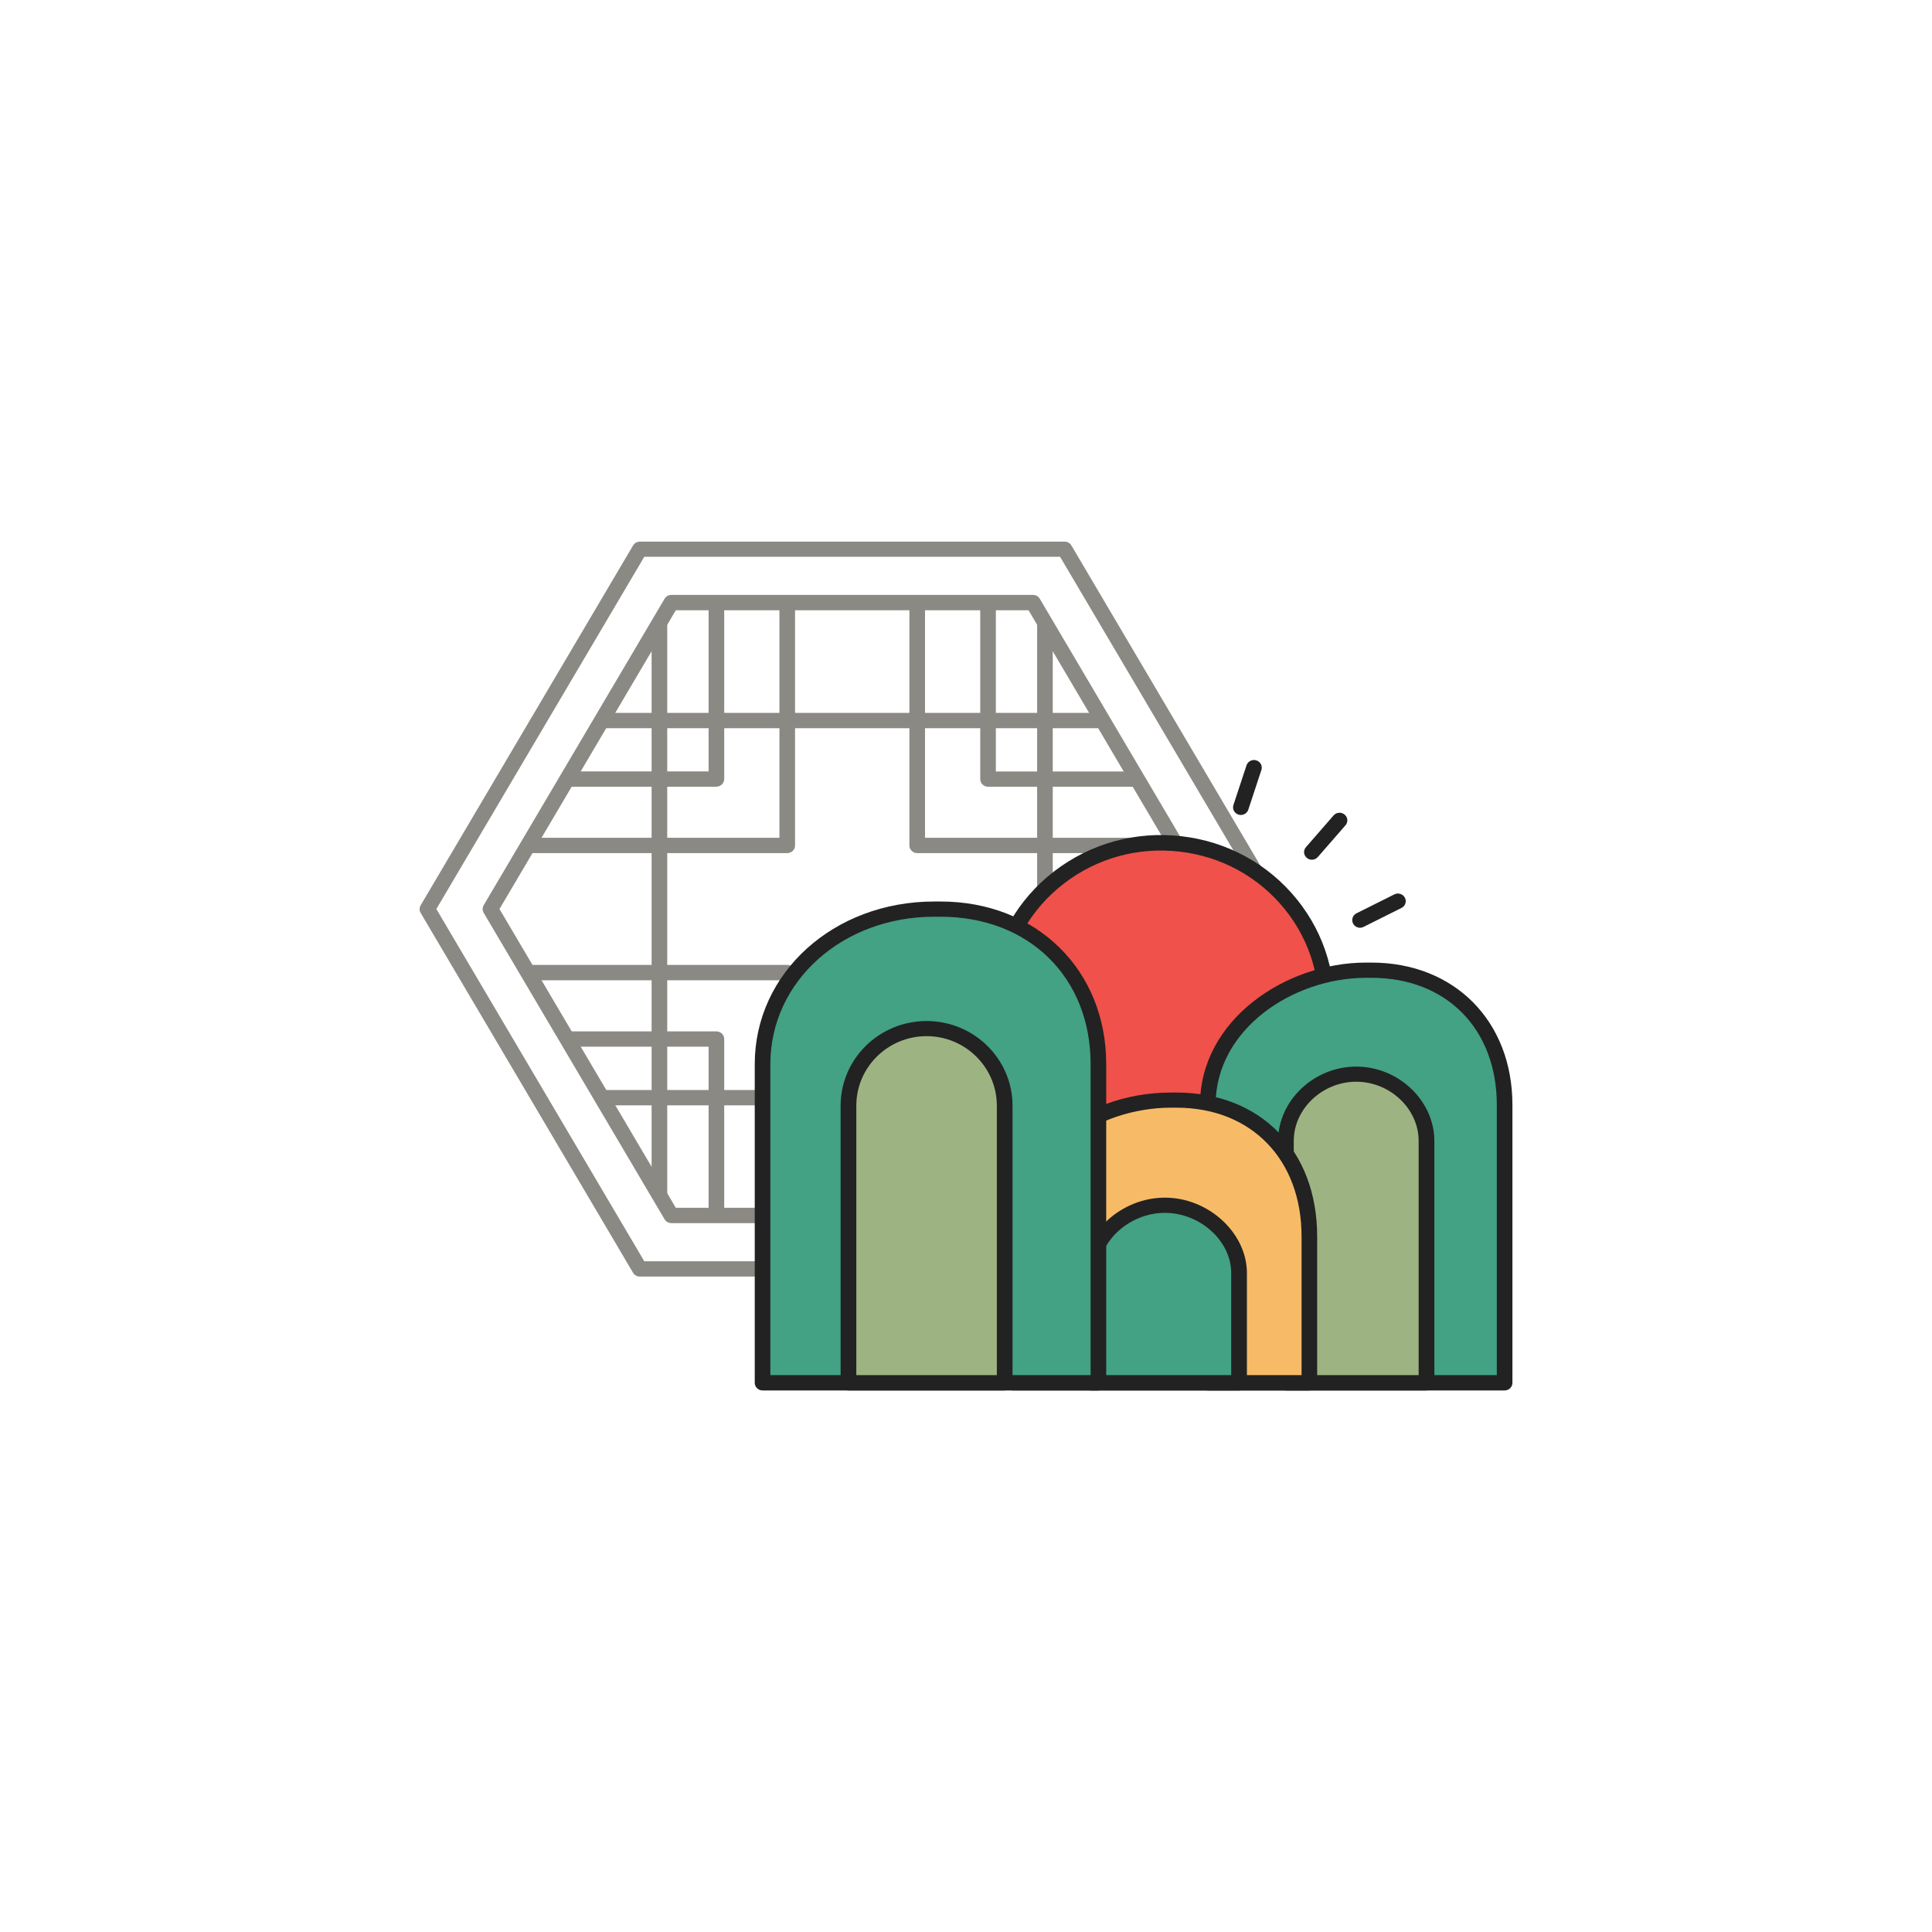 <?xml version="1.0" encoding="UTF-8"?>
<svg id="uuid-24ab3e21-fc71-43be-815a-558ce0376c59" data-name="Layer 3" xmlns="http://www.w3.org/2000/svg" width="198" height="198" viewBox="0 0 198 198">
  <defs>
    <style>
      .uuid-5df4e30d-ce16-4b41-8fd2-51b2aed53471 {
        fill: #222;
      }

      .uuid-ca8797db-72f4-43b4-b3e0-32b8a012885d {
        fill: #f7bb68;
      }

      .uuid-13597908-3517-49c6-94de-4bb3b8a0a184 {
        fill: #43a184;
      }

      .uuid-6d3c01b7-6d44-44f1-9b3d-6e578e77a62c {
        fill: #9db482;
      }

      .uuid-21fb6f2f-4e74-4cba-87c5-26f1df481b14 {
        fill: #8b8984;
      }

      .uuid-406b91ce-7917-4e73-b9ed-fffacc3c6c89 {
        fill: #f0514a;
      }
    </style>
  </defs>
  <g>
    <path class="uuid-21fb6f2f-4e74-4cba-87c5-26f1df481b14" d="M109.11,130.83h-43.54c-.29,0-.55-.15-.69-.39l-21.77-36.88c-.14-.24-.14-.54,0-.78l21.77-36.88c.14-.24,.41-.39,.69-.39h43.54c.29,0,.55,.15,.69,.39l21.77,36.88c.14,.24,.14,.54,0,.78l-21.77,36.88c-.14,.24-.41,.39-.69,.39Zm-43.08-1.57h42.61l21.31-36.1-21.31-36.1h-42.61l-21.31,36.1,21.31,36.1Z"/>
    <path class="uuid-21fb6f2f-4e74-4cba-87c5-26f1df481b14" d="M105.87,125.35h-37.07c-.29,0-.55-.15-.69-.39l-18.54-31.41c-.14-.24-.14-.54,0-.78l18.54-31.41c.14-.24,.41-.39,.69-.39h37.07c.29,0,.55,.15,.69,.39l18.54,31.41c.14,.24,.14,.54,0,.78l-18.54,31.41c-.14,.24-.41,.39-.69,.39Zm-36.61-1.57h36.15l18.07-30.62-18.07-30.62h-36.15l-18.07,30.62,18.07,30.62Z"/>
    <path class="uuid-21fb6f2f-4e74-4cba-87c5-26f1df481b14" d="M81.48,124.57h-1.6v-24.11h-25.76v-1.57h26.56c.44,0,.8,.35,.8,.78v24.89Z"/>
    <path class="uuid-21fb6f2f-4e74-4cba-87c5-26f1df481b14" d="M74.22,124.57h-1.6v-17.3h-14.49v-1.57h15.29c.44,0,.8,.35,.8,.78v18.09Z"/>
    <path class="uuid-21fb6f2f-4e74-4cba-87c5-26f1df481b14" d="M94.8,124.57h-1.6v-24.89c0-.43,.36-.78,.8-.78h26.56v1.57h-25.76v24.11Z"/>
    <path class="uuid-21fb6f2f-4e74-4cba-87c5-26f1df481b14" d="M102.06,124.57h-1.6v-18.09c0-.43,.36-.78,.8-.78h15.29v1.57h-14.49v17.3Z"/>
    <path class="uuid-21fb6f2f-4e74-4cba-87c5-26f1df481b14" d="M80.68,87.43h-26.56v-1.57h25.76v-24.1h1.6v24.89c0,.43-.36,.78-.8,.78Z"/>
    <path class="uuid-21fb6f2f-4e74-4cba-87c5-26f1df481b14" d="M73.42,80.63h-15.29v-1.57h14.49v-17.3h1.6v18.08c0,.43-.36,.78-.8,.78Z"/>
    <path class="uuid-21fb6f2f-4e74-4cba-87c5-26f1df481b14" d="M120.56,87.43h-26.56c-.44,0-.8-.35-.8-.78v-24.89h1.6v24.1h25.76v1.57Z"/>
    <path class="uuid-21fb6f2f-4e74-4cba-87c5-26f1df481b14" d="M116.55,80.63h-15.29c-.44,0-.8-.35-.8-.78v-18.08h1.6v17.3h14.49v1.57Z"/>
    <rect class="uuid-21fb6f2f-4e74-4cba-87c5-26f1df481b14" x="61.67" y="111.71" width="51.33" height="1.57"/>
    <rect class="uuid-21fb6f2f-4e74-4cba-87c5-26f1df481b14" x="106.29" y="63.82" width="1.6" height="58.68"/>
    <rect class="uuid-21fb6f2f-4e74-4cba-87c5-26f1df481b14" x="61.67" y="73.06" width="51.33" height="1.57"/>
    <rect class="uuid-21fb6f2f-4e74-4cba-87c5-26f1df481b14" x="66.78" y="63.82" width="1.6" height="58.68"/>
  </g>
  <g>
    <g>
      <g>
        <path class="uuid-406b91ce-7917-4e73-b9ed-fffacc3c6c89" d="M102.19,101c1.1-9.08,9.52-15.58,18.8-14.51,9.29,1.07,15.93,9.31,14.83,18.39-1.1,9.09-9.52,15.58-18.8,14.51-9.29-1.08-15.93-9.31-14.83-18.4Z"/>
        <path class="uuid-5df4e30d-ce16-4b41-8fd2-51b2aed53471" d="M119.01,120.29c-.69,0-1.39-.04-2.09-.12-9.71-1.12-16.68-9.77-15.53-19.27h0c.56-4.6,2.91-8.72,6.63-11.59,3.72-2.87,8.36-4.15,13.06-3.61,4.7,.54,8.91,2.85,11.84,6.48s4.24,8.18,3.69,12.78c-1.06,8.81-8.74,15.32-17.6,15.32Zm-16.03-19.2c-1.04,8.64,5.29,16.5,14.13,17.53,8.83,1.02,16.87-5.18,17.91-13.82,.51-4.19-.68-8.31-3.35-11.62-2.67-3.31-6.5-5.41-10.77-5.9-4.28-.5-8.5,.67-11.88,3.28-3.38,2.61-5.53,6.35-6.03,10.54h0Z"/>
      </g>
      <path class="uuid-5df4e30d-ce16-4b41-8fd2-51b2aed53471" d="M98.55,96.12c-.08,0-.16-.01-.25-.04l-4.15-1.32c-.42-.13-.65-.58-.51-.99,.14-.41,.59-.64,1.01-.5l4.15,1.32c.42,.13,.65,.58,.51,.99-.11,.33-.42,.54-.76,.54Z"/>
      <path class="uuid-5df4e30d-ce16-4b41-8fd2-51b2aed53471" d="M92.5,105.02c-.41,0-.76-.31-.8-.72-.03-.43,.29-.81,.73-.84l4.35-.34c.45-.03,.83,.29,.86,.72,.03,.43-.29,.81-.73,.84l-4.35,.34s-.04,0-.06,0Z"/>
      <path class="uuid-5df4e30d-ce16-4b41-8fd2-51b2aed53471" d="M95.03,114.85c-.29,0-.57-.16-.71-.43-.2-.39-.04-.86,.35-1.05l3.88-1.94c.39-.2,.88-.04,1.08,.34,.2,.39,.04,.86-.35,1.05l-3.88,1.94c-.12,.06-.24,.09-.36,.09Z"/>
      <path class="uuid-5df4e30d-ce16-4b41-8fd2-51b2aed53471" d="M101.2,122.97c-.18,0-.37-.06-.52-.19-.34-.28-.38-.77-.09-1.1l2.83-3.24c.29-.33,.79-.37,1.13-.09,.34,.28,.38,.77,.09,1.1l-2.83,3.24c-.16,.18-.38,.27-.61,.27Z"/>
      <path class="uuid-5df4e30d-ce16-4b41-8fd2-51b2aed53471" d="M110.09,128.17c-.08,0-.16-.01-.25-.04-.42-.13-.65-.58-.51-.99l1.34-4.06c.14-.41,.59-.64,1.01-.5,.42,.13,.65,.58,.51,.99l-1.34,4.06c-.11,.33-.42,.54-.76,.54Z"/>
      <path class="uuid-5df4e30d-ce16-4b41-8fd2-51b2aed53471" d="M120.05,129.98c-.41,0-.76-.31-.8-.72l-.35-4.25c-.03-.43,.29-.81,.73-.84,.45-.03,.83,.29,.86,.72l.35,4.25c.03,.43-.29,.81-.73,.84-.02,0-.04,0-.06,0Z"/>
      <path class="uuid-5df4e30d-ce16-4b41-8fd2-51b2aed53471" d="M130.24,127.59c-.29,0-.57-.16-.71-.43l-1.98-3.8c-.2-.39-.04-.86,.35-1.05,.39-.2,.88-.04,1.08,.34l1.98,3.8c.2,.39,.04,.86-.35,1.05-.12,.06-.24,.09-.36,.09Z"/>
      <path class="uuid-5df4e30d-ce16-4b41-8fd2-51b2aed53471" d="M138.72,121.57c-.18,0-.37-.06-.52-.19l-3.32-2.77c-.34-.28-.38-.77-.09-1.1,.29-.33,.79-.37,1.13-.09l3.32,2.77c.34,.28,.38,.77,.09,1.1-.16,.18-.38,.28-.61,.28Z"/>
      <path class="uuid-5df4e30d-ce16-4b41-8fd2-51b2aed53471" d="M144.2,112.83c-.08,0-.16-.01-.25-.04l-4.15-1.31c-.42-.13-.65-.57-.51-.99,.14-.41,.59-.64,1.01-.5l4.15,1.31c.42,.13,.65,.57,.51,.99-.11,.33-.42,.54-.76,.54Z"/>
      <path class="uuid-5df4e30d-ce16-4b41-8fd2-51b2aed53471" d="M141.21,103.37c-.41,0-.76-.31-.8-.72-.03-.43,.29-.81,.73-.84l4.35-.34c.44-.03,.83,.29,.86,.72,.03,.43-.29,.81-.73,.84l-4.35,.34s-.04,0-.06,0Z"/>
      <path class="uuid-5df4e30d-ce16-4b41-8fd2-51b2aed53471" d="M139.38,95.08c-.29,0-.57-.16-.71-.43-.2-.39-.04-.86,.35-1.05l3.88-1.94c.39-.2,.88-.04,1.08,.34,.2,.39,.04,.86-.35,1.05l-3.88,1.94c-.12,.06-.24,.09-.36,.09Z"/>
      <path class="uuid-5df4e30d-ce16-4b41-8fd2-51b2aed53471" d="M134.45,88.11c-.18,0-.37-.06-.52-.19-.34-.28-.38-.77-.09-1.1l2.83-3.25c.29-.33,.79-.37,1.13-.09,.34,.28,.38,.77,.09,1.1l-2.83,3.25c-.16,.18-.38,.28-.61,.28Z"/>
      <path class="uuid-5df4e30d-ce16-4b41-8fd2-51b2aed53471" d="M127.17,83.52c-.08,0-.16-.01-.25-.04-.42-.13-.65-.57-.51-.99l1.34-4.06c.14-.41,.59-.64,1.01-.5,.42,.13,.65,.57,.51,.99l-1.34,4.06c-.11,.33-.42,.54-.76,.54Z"/>
    </g>
    <g>
      <path class="uuid-13597908-3517-49c6-94de-4bb3b8a0a184" d="M154.2,113.24c0-8.04-5.43-13.81-13.65-13.81h-.56c-8.22,0-16.21,5.76-16.21,13.81v28.48h30.42v-28.48Z"/>
      <path class="uuid-5df4e30d-ce16-4b41-8fd2-51b2aed53471" d="M154.2,142.5h-30.42c-.44,0-.8-.35-.8-.78v-28.48c0-8.73,8.8-14.59,17.01-14.59h.56c8.51,0,14.45,6,14.45,14.59v28.48c0,.43-.36,.78-.8,.78Zm-29.62-1.57h28.82v-27.69c0-7.79-5.16-13.03-12.85-13.03h-.56c-7.44,0-15.41,5.23-15.41,13.03v27.69Z"/>
    </g>
    <g>
      <path class="uuid-6d3c01b7-6d44-44f1-9b3d-6e578e77a62c" d="M146.19,116.94c0-3.78-3.34-6.85-7.2-6.85s-7.2,3.07-7.2,6.85v24.78h14.41v-24.78Z"/>
      <path class="uuid-5df4e30d-ce16-4b41-8fd2-51b2aed53471" d="M146.19,142.5h-14.41c-.44,0-.8-.35-.8-.78v-24.78c0-4.14,3.67-7.63,8.01-7.63s8.01,3.49,8.01,7.63v24.78c0,.43-.36,.78-.8,.78Zm-13.61-1.57h12.81v-24c0-3.29-2.93-6.07-6.4-6.07s-6.4,2.78-6.4,6.07v24Z"/>
    </g>
    <g>
      <path class="uuid-ca8797db-72f4-43b4-b3e0-32b8a012885d" d="M134.19,126.72c0-8.17-5.27-13.98-13.62-13.98h-.57c-8.35,0-16.23,5.81-16.23,13.98v14.99h30.42v-14.99Z"/>
      <path class="uuid-5df4e30d-ce16-4b41-8fd2-51b2aed53471" d="M134.19,142.5h-30.42c-.44,0-.8-.35-.8-.78v-14.99c0-8.14,7.64-14.76,17.03-14.76h.57c8.63,0,14.42,5.93,14.42,14.76v14.99c0,.43-.36,.78-.8,.78Zm-29.62-1.57h28.82v-14.21c0-7.89-5.15-13.2-12.82-13.2h-.57c-7.42,0-15.43,5.04-15.43,13.2v14.21Z"/>
    </g>
    <g>
      <path class="uuid-13597908-3517-49c6-94de-4bb3b8a0a184" d="M126.98,130.48c0-3.84-3.68-6.96-7.61-6.96s-7.61,3.12-7.61,6.96v11.24h15.21v-11.24Z"/>
      <path class="uuid-5df4e30d-ce16-4b41-8fd2-51b2aed53471" d="M126.98,142.5h-15.21c-.44,0-.8-.35-.8-.78v-11.24c0-4.12,3.93-7.74,8.41-7.74s8.41,3.62,8.41,7.74v11.24c0,.43-.36,.78-.8,.78Zm-14.41-1.57h13.61v-10.46c0-3.29-3.18-6.17-6.8-6.17s-6.8,2.89-6.8,6.17v10.46Z"/>
    </g>
    <g>
      <path class="uuid-13597908-3517-49c6-94de-4bb3b8a0a184" d="M112.57,109.05c0-9.28-6.7-15.89-16.18-15.89h-.64c-9.48,0-17.6,6.61-17.6,15.89v32.66h34.42v-32.66Z"/>
      <path class="uuid-5df4e30d-ce16-4b41-8fd2-51b2aed53471" d="M112.57,142.5h-34.42c-.44,0-.8-.35-.8-.78v-32.66c0-9.35,8.08-16.67,18.4-16.67h.64c9.84,0,16.98,7.01,16.98,16.67v32.66c0,.43-.36,.78-.8,.78Zm-33.62-1.57h32.82v-31.88c0-8.89-6.32-15.1-15.38-15.1h-.64c-9.42,0-16.8,6.63-16.8,15.1v31.88Z"/>
    </g>
    <g>
      <path class="uuid-6d3c01b7-6d44-44f1-9b3d-6e578e77a62c" d="M102.96,113.32c0-4.36-3.55-7.9-8.01-7.9s-8.01,3.54-8.01,7.9v28.4h16.01v-28.4Z"/>
      <path class="uuid-5df4e30d-ce16-4b41-8fd2-51b2aed53471" d="M102.96,142.5h-16.01c-.44,0-.8-.35-.8-.78v-28.4c0-4.79,3.95-8.68,8.81-8.68s8.81,3.89,8.81,8.68v28.4c0,.43-.36,.78-.8,.78Zm-15.21-1.57h14.41v-27.62c0-3.92-3.23-7.12-7.2-7.12s-7.2,3.19-7.2,7.12v27.62Z"/>
    </g>
  </g>
</svg>